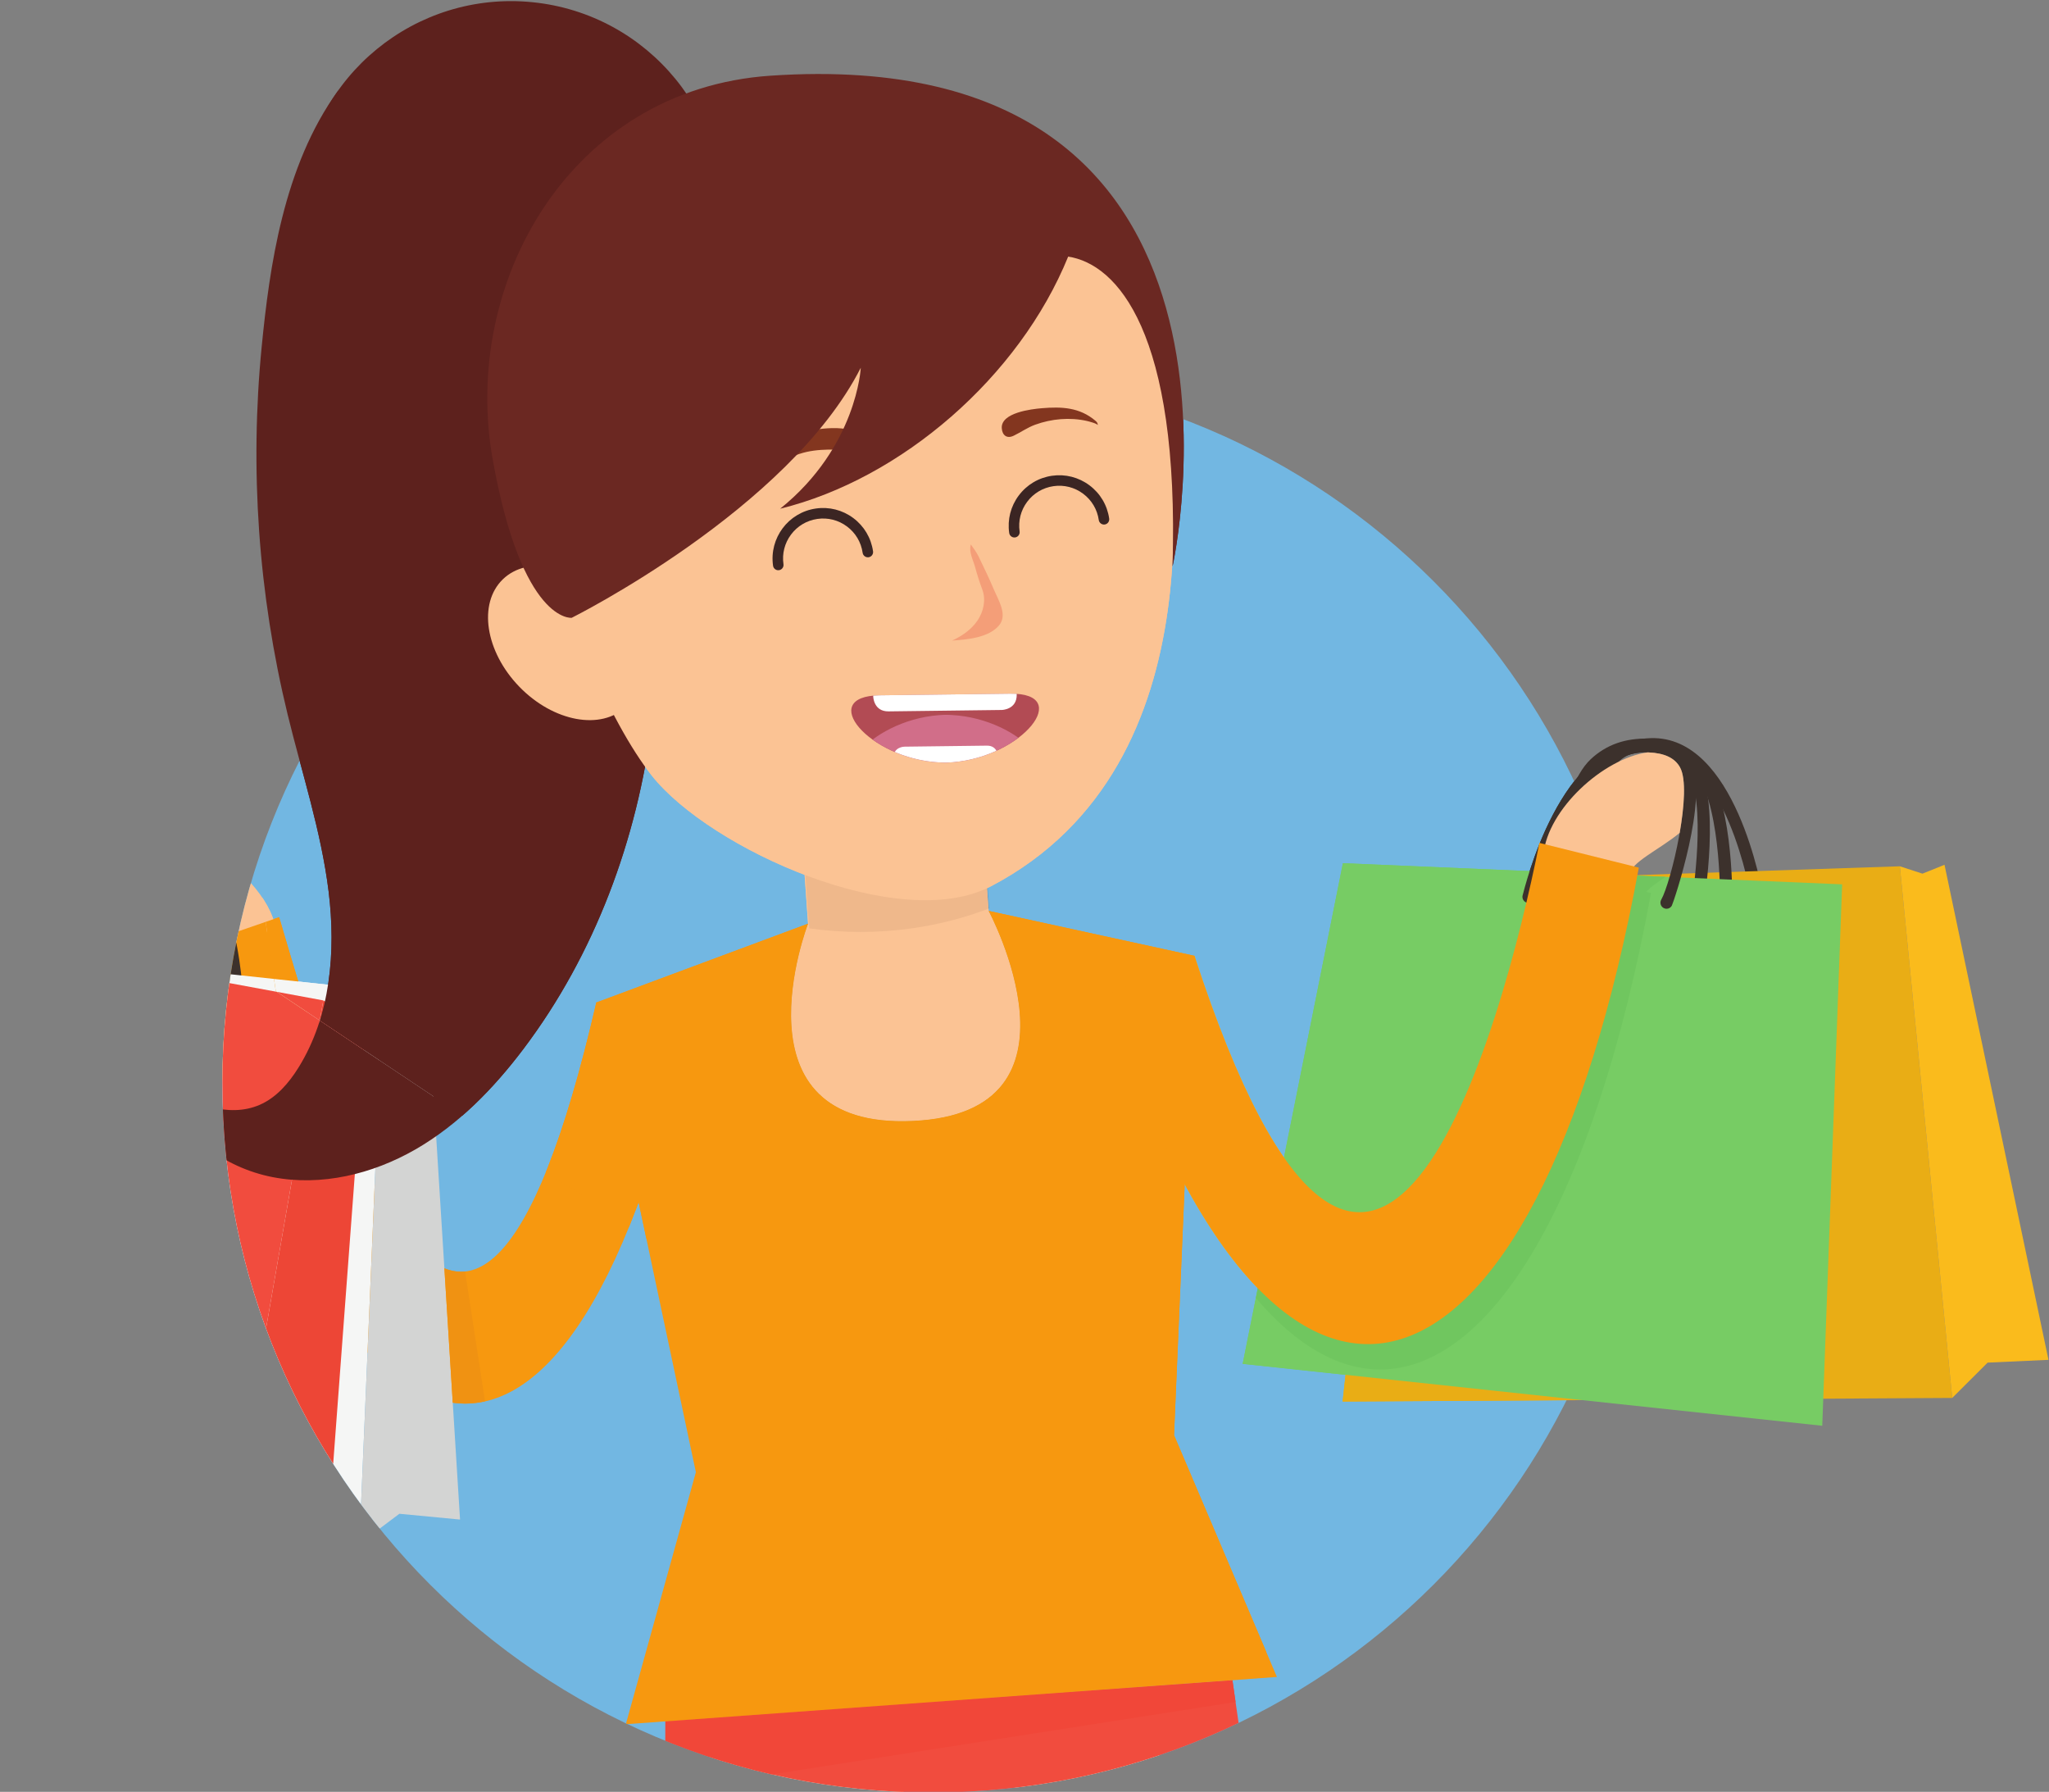 <?xml version="1.0" encoding="UTF-8" standalone="no"?>
<!-- Created with Inkscape (http://www.inkscape.org/) -->

<svg
   xmlns:dc="http://purl.org/dc/elements/1.1/"
   xmlns:cc="http://creativecommons.org/ns#"
   xmlns:rdf="http://www.w3.org/1999/02/22-rdf-syntax-ns#"
   xmlns:svg="http://www.w3.org/2000/svg"
   xmlns="http://www.w3.org/2000/svg"
   xmlns:sodipodi="http://sodipodi.sourceforge.net/DTD/sodipodi-0.dtd"
   xmlns:inkscape="http://www.inkscape.org/namespaces/inkscape"
   version="1.1"
   id="svg2"
   xml:space="preserve"
   width="263.536"
   height="230.417"
   viewBox="0 0 263.536 230.417"
   sodipodi:docname="explanation.svg"
   inkscape:version="0.92.1 r15371"><rect x="0" y="0" width="263.536" height="230.417" fill="#808080" stroke="none"/><defs
     id="defs6"><clipPath
       clipPathUnits="userSpaceOnUse"
       id="clipPath22"><path
         d="m 5918.37,3726.97 c 0,-378.06 -306.48,-684.54 -684.53,-684.54 -378.06,0 -684.54,306.48 -684.54,684.54 0,378.06 306.48,684.53 684.54,684.53 378.05,0 684.53,-306.47 684.53,-684.53"
         id="path20"
         inkscape:connector-curvature="0" /></clipPath><clipPath
       clipPathUnits="userSpaceOnUse"
       id="clipPath122"><path
         d="m 5918.37,3726.97 c 0,-378.06 -306.48,-684.54 -684.53,-684.54 -378.06,0 -684.54,306.48 -684.54,684.54 0,378.06 306.48,684.53 684.54,684.53 378.05,0 684.53,-306.47 684.53,-684.53"
         id="path120"
         inkscape:connector-curvature="0" /></clipPath><clipPath
       clipPathUnits="userSpaceOnUse"
       id="clipPath128"><path
         d="m 5361.91,3308.08 c -16.99,0.17 -30.69,3.09 -30.45,22.16 l 1.37,133.06 c 0.14,19.09 13.94,21.71 30.92,21.55 16.94,-0.21 30.59,-3.12 30.43,-22.18 l -1.4,-133.09 c -0.19,-19.07 -13.98,-21.66 -30.87,-21.5 z"
         id="path126"
         inkscape:connector-curvature="0" /></clipPath><linearGradient
       x1="0"
       y1="0"
       x2="1"
       y2="0"
       gradientUnits="userSpaceOnUse"
       gradientTransform="matrix(-1.838,-176.767,-176.767,1.838,5363.73,3484.85)"
       spreadMethod="pad"
       id="linearGradient134"><stop
         style="stop-opacity:1;stop-color:#f14e22"
         offset="0"
         id="stop130" /><stop
         style="stop-opacity:1;stop-color:#de3322"
         offset="1"
         id="stop132" /></linearGradient><clipPath
       clipPathUnits="userSpaceOnUse"
       id="clipPath144"><path
         d="m 5918.37,3726.97 c 0,-378.06 -306.48,-684.54 -684.53,-684.54 -378.06,0 -684.54,306.48 -684.54,684.54 0,378.06 306.48,684.53 684.54,684.53 378.05,0 684.53,-306.47 684.53,-684.53"
         id="path142"
         inkscape:connector-curvature="0" /></clipPath><clipPath
       clipPathUnits="userSpaceOnUse"
       id="clipPath156"><path
         d="m 4353.22,3979.64 281.44,-576.5 858.23,-249.3 580.33,534.28 568.01,814.05 -1418.01,915.04 -1228.66,-1071.7 358.66,-365.87"
         id="path154"
         inkscape:connector-curvature="0" /></clipPath><clipPath
       clipPathUnits="userSpaceOnUse"
       id="clipPath256"><path
         d="m 4353.22,3979.64 281.44,-576.5 858.23,-249.3 580.33,534.28 568.01,814.05 -1418.01,915.04 -1228.66,-1071.7 358.66,-365.87"
         id="path254"
         inkscape:connector-curvature="0" /></clipPath><clipPath
       clipPathUnits="userSpaceOnUse"
       id="clipPath262"><path
         d="m 5361.91,3308.08 c -16.99,0.17 -30.69,3.09 -30.45,22.16 l 1.37,133.06 c 0.14,19.09 13.94,21.71 30.92,21.55 16.94,-0.21 30.59,-3.12 30.43,-22.18 l -1.4,-133.09 c -0.19,-19.07 -13.98,-21.66 -30.87,-21.5 z"
         id="path260"
         inkscape:connector-curvature="0" /></clipPath><linearGradient
       x1="0"
       y1="0"
       x2="1"
       y2="0"
       gradientUnits="userSpaceOnUse"
       gradientTransform="matrix(-1.838,-176.767,-176.767,1.838,5363.73,3484.85)"
       spreadMethod="pad"
       id="linearGradient268"><stop
         style="stop-opacity:1;stop-color:#f14e22"
         offset="0"
         id="stop264" /><stop
         style="stop-opacity:1;stop-color:#de3322"
         offset="1"
         id="stop266" /></linearGradient><clipPath
       clipPathUnits="userSpaceOnUse"
       id="clipPath278"><path
         d="m 4353.22,3979.64 281.44,-576.5 858.23,-249.3 580.33,534.28 568.01,814.05 -1418.01,915.04 -1228.66,-1071.7 358.66,-365.87"
         id="path276"
         inkscape:connector-curvature="0" /></clipPath><clipPath
       clipPathUnits="userSpaceOnUse"
       id="clipPath292"><path
         d="m 14234.2,3782.67 c 0,-378.06 -306.5,-684.53 -684.5,-684.53 -378.1,0 -684.5,306.47 -684.5,684.53 0,378.06 306.4,684.53 684.5,684.53 378,0 684.5,-306.47 684.5,-684.53"
         id="path290"
         inkscape:connector-curvature="0" /></clipPath><clipPath
       clipPathUnits="userSpaceOnUse"
       id="clipPath340"><path
         d="M 0,0 H 14957 V 5473 H 0 Z"
         id="path338"
         inkscape:connector-curvature="0" /></clipPath><clipPath
       clipPathUnits="userSpaceOnUse"
       id="clipPath346"><path
         d="m 12276.2,3680.13 674.3,-221.29 858.2,-249.3 484.1,573.13 664.3,775.21 -1418,915.03 -1228.7,-1071.7 -34.2,-721.08"
         id="path344"
         inkscape:connector-curvature="0" /></clipPath><clipPath
       clipPathUnits="userSpaceOnUse"
       id="clipPath394"><path
         d="m 13797.8,967.379 c 0,-378.047 -306.5,-684.527 -684.6,-684.527 -378,0 -684.5,306.48 -684.5,684.527 0,378.071 306.5,684.531 684.5,684.531 378.1,0 684.6,-306.46 684.6,-684.531"
         id="path392"
         inkscape:connector-curvature="0" /></clipPath><clipPath
       clipPathUnits="userSpaceOnUse"
       id="clipPath432"><path
         d="m 12451.5,1143.01 62.6,-499.451 858.2,-249.297 484.1,573.117 -506.5,652.241 -247.3,1038 -1228.7,-1071.7 577.6,-442.91"
         id="path430"
         inkscape:connector-curvature="0" /></clipPath><clipPath
       clipPathUnits="userSpaceOnUse"
       id="clipPath472"><path
         d="m 11164.7,3654.93 c 0,-378.06 -306.5,-684.54 -684.5,-684.54 -378.1,0 -684.55,306.48 -684.55,684.54 0,378.06 306.45,684.52 684.55,684.52 378,0 684.5,-306.46 684.5,-684.52"
         id="path470"
         inkscape:connector-curvature="0" /></clipPath><clipPath
       clipPathUnits="userSpaceOnUse"
       id="clipPath498"><path
         d="m 9599.57,3907.6 281.44,-576.5 858.19,-249.3 580.4,534.28 568,814.05 -1418,915.04 -1228.69,-1071.71 358.66,-365.86"
         id="path496"
         inkscape:connector-curvature="0" /></clipPath><clipPath
       clipPathUnits="userSpaceOnUse"
       id="clipPath536"><path
         d="m 8530.16,3726.97 c 0,-378.06 -306.48,-684.54 -684.53,-684.54 -378.07,0 -684.54,306.48 -684.54,684.54 0,378.06 306.47,684.53 684.54,684.53 378.05,0 684.53,-306.47 684.53,-684.53"
         id="path534"
         inkscape:connector-curvature="0" /></clipPath><clipPath
       clipPathUnits="userSpaceOnUse"
       id="clipPath764"><path
         d="m 6965.01,3979.64 281.44,-576.5 858.23,-249.3 580.33,534.28 568,814.05 -1418,915.04 -1228.67,-1071.7 358.67,-365.87"
         id="path762"
         inkscape:connector-curvature="0" /></clipPath><clipPath
       clipPathUnits="userSpaceOnUse"
       id="clipPath968"><path
         d="m 6391.79,762.422 c 0,-378.051 -306.48,-684.531 -684.53,-684.531 -378.07,0 -684.54,306.48 -684.54,684.531 0,378.068 306.47,684.528 684.54,684.528 378.05,0 684.53,-306.46 684.53,-684.528"
         id="path966"
         inkscape:connector-curvature="0" /></clipPath><clipPath
       clipPathUnits="userSpaceOnUse"
       id="clipPath1068"><path
         d="m 4379.05,474.25 729.03,-35.648 858.23,-249.313 399.39,696.863 748.94,651.478 -1418,915.03 -1228.67,-1071.7 -88.92,-906.71"
         id="path1066"
         inkscape:connector-curvature="0" /></clipPath><clipPath
       clipPathUnits="userSpaceOnUse"
       id="clipPath1170"><path
         d="m 8853.74,723.039 c 0,-378.059 -306.47,-684.527 -684.53,-684.527 -378.07,0 -684.54,306.468 -684.54,684.527 0,378.071 306.47,684.531 684.54,684.531 378.06,0 684.53,-306.46 684.53,-684.531"
         id="path1168"
         inkscape:connector-curvature="0" /></clipPath><clipPath
       clipPathUnits="userSpaceOnUse"
       id="clipPath1270"><path
         d="m 6841,434.871 729.03,-35.652 858.23,-249.309 399.39,696.86 748.94,651.48 -1418,915.03 L 6929.93,1341.58 6841,434.871"
         id="path1268"
         inkscape:connector-curvature="0" /></clipPath><clipPath
       clipPathUnits="userSpaceOnUse"
       id="clipPath1554"><path
         d="m 1583.63,3296.31 c 0,-378.06 -306.47,-684.53 -684.525,-684.53 -378.062,0 -684.535,306.47 -684.535,684.53 0,378.07 306.473,684.53 684.535,684.53 378.055,0 684.525,-306.46 684.525,-684.53"
         id="path1552"
         inkscape:connector-curvature="0" /></clipPath><clipPath
       clipPathUnits="userSpaceOnUse"
       id="clipPath1634"><path
         d="m 1583.63,3296.31 c 0,-378.06 -306.47,-684.53 -684.525,-684.53 -378.062,0 -684.535,306.47 -684.535,684.53 0,378.07 306.473,684.53 684.535,684.53 378.055,0 684.525,-306.46 684.525,-684.53"
         id="path1632"
         inkscape:connector-curvature="0" /></clipPath><clipPath
       clipPathUnits="userSpaceOnUse"
       id="clipPath1640"><path
         d="m 974.73,3671.81 c -9.171,-0.11 -116.769,-1.46 -125.933,-1.57 -60.895,-0.76 -10.852,-60.89 57.223,-64.71 1.628,-0.16 6.003,-0.2 6.558,-0.19 0.559,0 4.926,0.15 6.555,0.35 67.957,5.52 116.477,66.88 55.597,66.12"
         id="path1638"
         inkscape:connector-curvature="0" /></clipPath><clipPath
       clipPathUnits="userSpaceOnUse"
       id="clipPath1654"><path
         d="m 1583.63,3296.31 c 0,-378.06 -306.47,-684.53 -684.525,-684.53 -378.062,0 -684.535,306.47 -684.535,684.53 0,378.07 306.473,684.53 684.535,684.53 378.055,0 684.525,-306.46 684.525,-684.53"
         id="path1652"
         inkscape:connector-curvature="0" /></clipPath><clipPath
       clipPathUnits="userSpaceOnUse"
       id="clipPath1664"><path
         d="m 266.102,3384.86 999.278,-666.91 157.39,123.58 875.93,-146.36 46.08,269.92 L 1962.77,3548.2 1583.63,5021.17 0,5198.12 266.102,3384.86"
         id="path1662"
         inkscape:connector-curvature="0" /></clipPath><clipPath
       clipPathUnits="userSpaceOnUse"
       id="clipPath1754"><path
         d="m 266.102,3384.86 999.278,-666.91 157.39,123.58 875.93,-146.36 46.08,269.92 L 1962.77,3548.2 1583.63,5021.17 0,5198.12 266.102,3384.86"
         id="path1752"
         inkscape:connector-curvature="0" /></clipPath><clipPath
       clipPathUnits="userSpaceOnUse"
       id="clipPath1760"><path
         d="m 974.73,3671.81 c -9.171,-0.11 -116.769,-1.46 -125.933,-1.57 -60.895,-0.76 -10.852,-60.89 57.223,-64.71 1.628,-0.16 6.003,-0.2 6.558,-0.19 0.559,0 4.926,0.15 6.555,0.35 67.957,5.52 116.477,66.88 55.597,66.12"
         id="path1758"
         inkscape:connector-curvature="0" /></clipPath><clipPath
       clipPathUnits="userSpaceOnUse"
       id="clipPath1774"><path
         d="m 266.102,3384.86 999.278,-666.91 157.39,123.58 875.93,-146.36 46.08,269.92 L 1962.77,3548.2 1583.63,5021.17 0,5198.12 266.102,3384.86"
         id="path1772"
         inkscape:connector-curvature="0" /></clipPath></defs><sodipodi:namedview
     pagecolor="#ffffff"
     bordercolor="#666666"
     borderopacity="1"
     objecttolerance="10"
     gridtolerance="10"
     guidetolerance="10"
     inkscape:pageopacity="0"
     inkscape:pageshadow="2"
     inkscape:window-width="1668"
     inkscape:window-height="898"
     id="namedview4"
     showgrid="false"
     fit-margin-top="0"
     fit-margin-left="0"
     fit-margin-right="0"
     fit-margin-bottom="0"
     inkscape:zoom="0.48221173"
     inkscape:cx="911.53474"
     inkscape:cy="-288.61673"
     inkscape:window-x="0"
     inkscape:window-y="0"
     inkscape:window-maximized="0"
     inkscape:current-layer="g12" /><g
     id="g10"
     inkscape:groupmode="layer"
     inkscape:label="ink_ext_XXXXXX"
     transform="matrix(1.333,0,0,-1.333,0,578.654)"><g
       id="g12"
       transform="scale(0.1)"><path
         d="m 1583.63,3296.31 c 0,-378.06 -306.47,-684.53 -684.525,-684.53 -378.062,0 -684.535,306.47 -684.535,684.53 0,378.07 306.473,684.53 684.535,684.53 378.055,0 684.525,-306.46 684.525,-684.53"
         style="fill:#72b7e2;fill-opacity:1;fill-rule:nonzero;stroke:none"
         id="path1546"
         inkscape:connector-curvature="0" /><g
         id="g1548"><g
           id="g1550"
           clip-path="url(#clipPath1554)"><path
             d="m 1559.44,3466.18 c -1.08,0.56 -1.99,1.46 -2.56,2.63 -1.23,2.52 -29.65,104.08 -9.36,137.9 8.38,13.97 23.51,21.44 44.97,22.21 82.26,2.95 107.55,-147.17 108.6,-151.77 0.72,-3.16 -1.26,-6.31 -4.43,-7.03 -3.17,-0.72 -6.32,1.26 -7.04,4.42 -0.23,1.04 -24.18,145.22 -96.71,142.63 -17.23,-0.61 -29.11,-6.17 -35.31,-16.51 -17.03,-28.41 9.57,-126.13 9.84,-126.69 1.43,-2.91 0.22,-6.43 -2.7,-7.86 -1.74,-0.85 -3.7,-0.76 -5.3,0.07"
             style="fill:#3c312c;fill-opacity:1;fill-rule:nonzero;stroke:none"
             id="path1556"
             inkscape:connector-curvature="0" /><path
             d="m 1351.25,3489.17 -55.8,-500.2 588.18,3.46 -50.53,512.87 -481.85,-16.13"
             style="fill:#e9ad15;fill-opacity:1;fill-rule:nonzero;stroke:none"
             id="path1558"
             inkscape:connector-curvature="0" /><path
             d="m 1529.57,3465.18 c -1.46,0.76 -2.59,2.11 -3,3.83 -0.58,2.39 -13.66,101.08 11.82,134.68 11.32,14.93 28.37,22.9 50.67,23.7 20.68,0.74 38.01,-5.63 51.54,-18.91 31.69,-31.13 30.8,-131.28 30.76,-133.74 -0.06,-3.24 -2.74,-5.82 -5.98,-5.77 -3.24,0.05 -5.84,2.73 -5.78,5.99 0.01,0.55 0.81,97.61 -27.27,125.15 -11.12,10.93 -25.54,16.15 -42.85,15.53 -18.59,-0.67 -32.61,-7.07 -41.7,-19.03 -22.12,-29.13 -9.91,-124.3 -9.78,-124.84 0.76,-3.15 -1.18,-6.33 -4.34,-7.09 -1.44,-0.35 -2.88,-0.13 -4.09,0.5"
             style="fill:#3c312c;fill-opacity:1;fill-rule:nonzero;stroke:none"
             id="path1560"
             inkscape:connector-curvature="0" /><path
             d="m 1501.98,3469.37 c -1.93,1 -3.23,3.05 -3.16,5.38 0.07,2.44 2.32,102.38 36.12,133.94 14.92,13.92 33.68,20.54 55.75,19.65 20.3,-0.81 35.71,-8.29 45.81,-22.22 24.61,-33.97 7.72,-136.24 7,-138.78 -0.89,-3.12 -4.13,-4.93 -7.26,-4.05 -3.12,0.92 -4.93,4.14 -4.06,7.26 0.17,0.56 16.06,99.35 -5.22,128.68 -7.98,11.01 -20.01,16.69 -36.74,17.36 -18.82,0.76 -34.72,-4.79 -47.25,-16.5 -30.26,-28.25 -32.38,-125.13 -32.4,-125.68 -0.09,-3.25 -2.8,-5.8 -6.05,-5.71 -0.91,0.03 -1.78,0.26 -2.54,0.67"
             style="fill:#3c312c;fill-opacity:1;fill-rule:nonzero;stroke:none"
             id="path1562"
             inkscape:connector-curvature="0" /><path
             d="m 1295.73,3508.27 -96.71,-482.96 559.22,-59.73 19.19,522.31 -481.7,20.38"
             style="fill:#77cc64;fill-opacity:1;fill-rule:nonzero;stroke:none"
             id="path1564"
             inkscape:connector-curvature="0" /><path
             d="m 1472.1,3470.63 c -2.48,1.29 -3.75,4.21 -2.88,6.97 1.41,4.52 35.92,152.75 121.84,149.31 19.64,-0.79 33.17,-7.69 40.24,-20.53 18.34,-33.29 -16.73,-136.52 -18.23,-139.11 -1.62,-2.81 -5.2,-3.77 -8.03,-2.15 -2.81,1.62 -3.77,5.22 -2.15,8.03 9.24,16.03 30.69,104.75 18.11,127.57 -5.02,9.09 -14.97,13.81 -30.4,14.44 -76.91,3.08 -109.84,-140.06 -110.16,-141.08 -0.98,-3.1 -4.28,-4.82 -7.38,-3.85 l -0.96,0.4"
             style="fill:#3c312c;fill-opacity:1;fill-rule:nonzero;stroke:none"
             id="path1566"
             inkscape:connector-curvature="0" /><path
             d="m 974.488,2672.49 42.762,-486.2 -37.148,-396.88 c 0,0 67.638,-164.68 131.398,-131.2 73.23,38.45 -67.43,145.62 -67.43,145.62 l 87.03,358.05 38.42,477.2 -195.032,33.41"
             style="fill:#fbd6b1;fill-opacity:1;fill-rule:nonzero;stroke:none"
             id="path1568"
             inkscape:connector-curvature="0" /><path
             d="m 681.031,2698.18 35.328,-451.85 -252.773,-160.3 c 0,0 -74.441,-161.73 -6.492,-185.58 78.047,-27.4 60.629,148.58 60.629,148.58 l 319.925,138.54 38.422,477.2 -195.039,33.41"
             style="fill:#fbd6b1;fill-opacity:1;fill-rule:nonzero;stroke:none"
             id="path1570"
             inkscape:connector-curvature="0" /><path
             d="m 1222.69,2486.92 -580.905,-55.05 0.238,249.64 547.097,38.72 33.57,-233.31"
             style="fill:#f14c3e;fill-opacity:1;fill-rule:nonzero;stroke:none"
             id="path1572"
             inkscape:connector-curvature="0" /><path
             d="m 642.008,2661.7 h -0.004 l 0.019,18.74 -0.015,-18.74"
             style="fill:#6aacd7;fill-opacity:1;fill-rule:nonzero;stroke:none"
             id="path1574"
             inkscape:connector-curvature="0" /><path
             d="m 744.652,2629.27 c -35.343,8.16 -69.632,19.04 -102.644,32.43 v 0 l 0.015,18.74 547.107,39.71 3.02,-21.05 -447.498,-69.83"
             style="fill:#f14739;fill-opacity:1;fill-rule:nonzero;stroke:none"
             id="path1576"
             inkscape:connector-curvature="0" /><path
             d="m 768.203,3612.19 11.485,-162.25 c 0,0 -76.512,-198.44 101.011,-190.31 177.531,8.13 73.199,202.64 73.199,202.64 l -11.484,162.25 -174.211,-12.33"
             style="fill:#fbc394;fill-opacity:1;fill-rule:nonzero;stroke:none"
             id="path1578"
             inkscape:connector-curvature="0" /><path
             d="m 575.363,3373.88 204.325,76.06 c 0,0 -76.512,-198.44 101.011,-190.31 177.531,8.13 73.199,202.64 73.199,202.64 l 198.572,-43.33 -19.68,-462.41 99.25,-233.26 -628.212,-45.61 67.602,243.13 -96.067,453.09"
             style="fill:#f7980f;fill-opacity:1;fill-rule:nonzero;stroke:none"
             id="path1580"
             inkscape:connector-curvature="0" /><path
             d="m 1589.75,3615.19 0.85,-0.03 c 15.43,-0.63 25.38,-5.35 30.4,-14.44 6.05,-10.97 4.2,-37.16 -0.34,-63.18 -20.4,-16.81 -47.82,-28.66 -47.97,-40.43 l -83.5,19.63 c 4.21,43.32 57.2,92.41 100.56,98.45"
             style="fill:#fbc394;fill-opacity:1;fill-rule:nonzero;stroke:none"
             id="path1582"
             inkscape:connector-curvature="0" /><path
             d="m 1067.58,3381.45 c 164.46,-509.16 414.07,-420.08 513.67,122.54 l -95.9,23.87 c -36.67,-182.77 -160.6,-637.12 -332.88,-108.92 l -84.89,-37.49"
             style="fill:#fabb17;fill-opacity:1;fill-rule:nonzero;stroke:none"
             id="path1584"
             inkscape:connector-curvature="0" /><path
             d="m 266.406,3443.99 c -10.824,62.09 -124.644,128.75 -153.148,64.87 -24.305,-54.49 69.469,-69.23 71.375,-90.75 l 81.773,25.88"
             style="fill:#fbc394;fill-opacity:1;fill-rule:nonzero;stroke:none"
             id="path1586"
             inkscape:connector-curvature="0" /><path
             d="m 663.234,3344.02 c -118.98,-521.67 -340.32,-451.82 -487.332,79.92 l 93.43,32.23 c 52.625,-178.84 180.953,-623.61 306.031,-82.29 l 87.871,-29.86"
             style="fill:#f7980f;fill-opacity:1;fill-rule:nonzero;stroke:none"
             id="path1588"
             inkscape:connector-curvature="0" /><path
             d="m 93.035,3384.9 c -0.984,0.7 -1.762,1.72 -2.168,2.96 -0.863,2.66 -15.922,108.87 8.895,139.53 10.25,12.66 26.277,17.95 47.633,15.7 81.863,-8.58 87.039,-162.44 87.433,-167.14 0.27,-3.23 -2.133,-6.07 -5.367,-6.34 -3.238,-0.28 -6.074,2.13 -6.352,5.36 -0.089,1.06 -4.765,148.86 -76.941,156.43 -17.145,1.8 -29.684,-2.04 -37.266,-11.4 -20.843,-25.76 -7.047,-127.91 -6.851,-128.51 1.004,-3.08 -0.684,-6.4 -3.774,-7.41 -1.848,-0.6 -3.773,-0.23 -5.242,0.82"
             style="fill:#3c312c;fill-opacity:1;fill-rule:nonzero;stroke:none"
             id="path1590"
             inkscape:connector-curvature="0" /><path
             d="m -109.895,3436.77 -126.23,-506.24 582.883,-78.82 22.726,533.66 -479.379,51.4"
             style="fill:#f5f6f5;fill-opacity:1;fill-rule:nonzero;stroke:none"
             id="path1592"
             inkscape:connector-curvature="0" /><path
             d="m 443.879,2875.11 -31.524,505.66 -22.273,-5.5 -20.598,10.09 -22.726,-533.65 38.586,28.97 58.535,-5.57"
             style="fill:#d3d4d3;fill-opacity:1;fill-rule:nonzero;stroke:none"
             id="path1594"
             inkscape:connector-curvature="0" /><path
             d="m 63.32,3388.08 c -1.336,0.95 -2.262,2.46 -2.434,4.22 -0.238,2.44 -0.516,103.67 29.414,133.37 13.297,13.2 31.293,18.72 53.484,16.39 20.578,-2.16 36.852,-10.89 48.391,-25.93 27.019,-35.26 13.262,-135.98 12.879,-138.41 -0.512,-3.2 -3.524,-5.38 -6.731,-4.87 -3.195,0.5 -5.39,3.51 -4.883,6.73 0.086,0.54 13.329,98.22 -10.621,129.42 -9.488,12.37 -23.039,19.56 -40.265,21.36 -18.496,1.94 -33.282,-2.43 -43.95,-13.01 -25.973,-25.75 -26.066,-123.37 -26.016,-123.92 0.309,-3.23 -2.055,-6.1 -5.285,-6.42 -1.473,-0.14 -2.871,0.27 -3.984,1.07"
             style="fill:#3c312c;fill-opacity:1;fill-rule:nonzero;stroke:none"
             id="path1596"
             inkscape:connector-curvature="0" /><path
             d="M -162.195,3463.44 -326.527,2980 218.84,2842.66 l 93.078,533.25 -474.113,87.53"
             style="fill:#f14c3e;fill-opacity:1;fill-rule:nonzero;stroke:none"
             id="path1598"
             inkscape:connector-curvature="0" /><path
             d="m 354.32,3368.08 -22.625,-3.79 -19.777,11.62 -93.078,-533.25 50.906,15.98 45.555,-12.39 39.019,521.83"
             style="fill:#ed4636;fill-opacity:1;fill-rule:nonzero;stroke:none"
             id="path1600"
             inkscape:connector-curvature="0" /><path
             d="m 444.789,3114.18 c -5.391,0 -10.742,1.14 -16.023,3.31 l -0.004,0.09 c 5.324,-2.19 10.703,-3.38 16.136,-3.38 1.282,0 2.563,0.07 3.852,0.2 l 0.004,-0.02 c -1.328,-0.14 -2.645,-0.2 -3.965,-0.2"
             style="fill:#6aacd7;fill-opacity:1;fill-rule:nonzero;stroke:none"
             id="path1602"
             inkscape:connector-curvature="0" /><path
             d="m 448.68,2987.03 c -3.934,0 -7.875,0.27 -11.828,0.8 l -8.067,129.39 -0.019,0.27 c 5.281,-2.17 10.632,-3.31 16.023,-3.31 1.32,0 2.637,0.06 3.965,0.2 l 19.23,-125.2 c -6.402,-1.43 -12.839,-2.15 -19.304,-2.15"
             style="fill:#f09212;fill-opacity:1;fill-rule:nonzero;stroke:none"
             id="path1604"
             inkscape:connector-curvature="0" /><path
             d="m 428.785,3117.22 -0.023,0.36 v 0 l 0.004,-0.09 0.019,-0.27"
             style="fill:#c6c7c7;fill-opacity:1;fill-rule:nonzero;stroke:none"
             id="path1606"
             inkscape:connector-curvature="0" /><path
             d="m 289.566,4155.59 c -11.285,-112.51 70.774,-212.86 183.282,-224.14 112.504,-11.28 212.855,70.78 224.136,183.28 11.286,112.51 -70.773,212.86 -183.281,224.14 -112.504,11.28 -212.855,-70.77 -224.137,-183.28"
             style="fill:#5d211d;fill-opacity:1;fill-rule:nonzero;stroke:none"
             id="path1608"
             inkscape:connector-curvature="0" /><path
             d="m 326.152,4253.45 c -52.929,-72.84 -66.179,-171.27 -73.605,-246.39 -11.727,-118.61 -3.266,-239.2 24.906,-355.01 13.844,-56.91 32.445,-112.91 39.617,-171.04 7.172,-58.12 1.871,-120.1 -29.043,-169.84 -9.324,-15 -21.445,-29.11 -37.675,-36.08 -30.25,-13 -64.59,1.81 -94.11,16.39 16.539,-44.84 59.906,-76.94 106.824,-86.04 46.918,-9.1 96.356,2.89 137.778,26.73 41.418,23.84 75.465,58.86 104.258,97 68.863,91.24 109.816,202.11 124.066,315.52 14.254,113.42 2.426,229.3 -27.328,339.67 -16.121,59.79 -38.098,119.33 -76.68,167.76"
             style="fill:#5d211d;fill-opacity:1;fill-rule:nonzero;stroke:none"
             id="path1610"
             inkscape:connector-curvature="0" /><path
             d="m 793.969,4251.75 c 199.492,25.73 298.921,-82.63 326.101,-269.64 10.3,-70.85 61.9,-377.63 -163.785,-496.03 -88.512,-46.43 -271.347,36.05 -327.34,106.64 -40.968,51.66 -88.168,162.23 -107.175,257.79 -40.086,201.58 50.878,372.7 272.195,401.24 h 0.004"
             style="fill:#fbc394;fill-opacity:1;fill-rule:nonzero;stroke:none"
             id="path1612"
             inkscape:connector-curvature="0" /><path
             d="m 978.258,3822.53 1.238,0.02 c 2.77,0.4 4.695,2.98 4.293,5.75 -1.469,10.2 1.117,20.36 7.293,28.62 6.172,8.25 15.188,13.6 25.398,15.08 10.2,1.48 20.36,-1.12 28.61,-7.29 8.26,-6.18 13.61,-15.19 15.08,-25.4 0.41,-2.77 2.99,-4.66 5.75,-4.29 2.77,0.4 4.69,2.97 4.29,5.75 -1.85,12.88 -8.62,24.27 -19.04,32.06 -10.43,7.79 -23.27,11.06 -36.15,9.21 -12.88,-1.86 -24.27,-8.63 -32.067,-19.05 -7.793,-10.42 -11.062,-23.26 -9.203,-36.14 0.34,-2.36 2.246,-4.1 4.508,-4.32"
             style="fill:#3b2523;fill-opacity:1;fill-rule:nonzero;stroke:none"
             id="path1614"
             inkscape:connector-curvature="0" /><path
             d="m 750.414,3790.92 1.238,0.03 c 2.77,0.4 4.696,2.97 4.297,5.74 -1.472,10.2 1.114,20.36 7.289,28.62 6.176,8.25 15.192,13.61 25.395,15.08 10.207,1.48 20.371,-1.12 28.617,-7.29 8.254,-6.17 13.613,-15.19 15.082,-25.39 0.406,-2.78 2.988,-4.67 5.75,-4.3 2.773,0.4 4.691,2.98 4.293,5.75 -1.859,12.88 -8.625,24.27 -19.047,32.07 -10.433,7.79 -23.265,11.06 -36.148,9.2 -26.59,-3.83 -45.11,-28.59 -41.278,-55.19 0.344,-2.35 2.25,-4.09 4.512,-4.32"
             style="fill:#3b2523;fill-opacity:1;fill-rule:nonzero;stroke:none"
             id="path1616"
             inkscape:connector-curvature="0" /><path
             d="m 501.078,3678.52 c 32.863,-33.88 79.008,-42.42 103.067,-19.08 24.058,23.34 16.921,69.72 -15.942,103.6 -32.859,33.88 -79.004,42.42 -103.062,19.08 -24.063,-23.34 -16.926,-69.72 15.937,-103.6"
             style="fill:#fbc394;fill-opacity:1;fill-rule:nonzero;stroke:none"
             id="path1618"
             inkscape:connector-curvature="0" /><path
             d="m 748.223,3914.45 c -9.235,-6.21 -20.535,-21.93 -20.352,-33.36 11.047,12.1 28.738,17.2 43.895,22.15 17.687,5.79 36.808,3.78 55.41,3.53 1.09,-0.02 2.312,0.02 3.078,0.79 l 0.891,2.25 c 4.32,24.44 -38.422,18.02 -51.079,15.65 -13.046,-2.44 -23.828,-5.62 -31.843,-11.01"
             style="fill:#83361f;fill-opacity:1;fill-rule:nonzero;stroke:none"
             id="path1620"
             inkscape:connector-curvature="0" /><path
             d="m 1005.14,3947.19 c 19.26,1.61 36.46,0.88 51.77,-12.06 1.33,-1.13 2.58,-2.53 2.17,-4.38 0.32,1.5 -9.05,3.85 -10.33,4.14 -16.44,3.73 -34.06,2.13 -49.867,-3.58 -7.543,-2.73 -13.735,-7.24 -20.828,-10.65 -6.528,-3.15 -11.063,0.4 -11.477,7.31 -0.894,14.95 28.66,18.39 38.562,19.22"
             style="fill:#83361f;fill-opacity:1;fill-rule:nonzero;stroke:none"
             id="path1622"
             inkscape:connector-curvature="0" /><path
             d="m 966.133,3741.14 c -0.492,-1.09 -1.141,-2.15 -1.961,-3.17 -9.867,-12.21 -31.223,-13.99 -45.535,-14.94 9.551,4.39 18.558,10.58 24.476,19.27 5.918,8.68 8.379,20.13 4.684,29.97 -2.684,7.15 -4.981,14.44 -6.996,21.8 -1.828,6.69 -6.258,14.65 -4.067,21.67 2.481,-3.4 5.563,-7.6 7.461,-11.54 5.18,-10.72 10.371,-21.44 14.985,-32.41 3.64,-8.66 11.351,-20.95 6.953,-30.65"
             style="fill:#f49e78;fill-opacity:1;fill-rule:nonzero;stroke:none"
             id="path1624"
             inkscape:connector-curvature="0" /><path
             d="m 974.727,3671.81 c -9.168,-0.11 -116.766,-1.45 -125.93,-1.57 -60.899,-0.76 -10.852,-60.89 57.223,-64.71 1.628,-0.16 6.003,-0.2 6.558,-0.19 0.559,0 4.93,0.15 6.555,0.35 67.957,5.52 116.477,66.88 55.594,66.12"
             style="fill:#b24b54;fill-opacity:1;fill-rule:nonzero;stroke:none"
             id="path1626"
             inkscape:connector-curvature="0" /></g></g><g
         id="g1628"><g
           id="g1630"
           clip-path="url(#clipPath1634)"><g
             id="g1636"
             clip-path="url(#clipPath1640)"><path
               d="m 856.902,3691.32 c 0,0 -14.632,-0.18 -14.449,-14.81 l 0.09,-7.32 c 0,0 0.184,-14.63 14.816,-14.45 l 109.184,1.36 c 0,0 14.645,0.18 14.461,14.82 l -0.09,7.31 c 0,0 -0.184,14.63 -14.828,14.45 l -109.184,-1.36"
               style="fill:#ffffff;fill-opacity:1;fill-rule:nonzero;stroke:none"
               id="path1642"
               inkscape:connector-curvature="0" /><path
               d="m 975.789,3586.51 c -9.168,-0.12 -116.766,-1.46 -125.934,-1.57 -60.894,-0.76 -12.363,60.61 55.598,66.12 1.625,0.2 5.996,0.35 6.551,0.35 0.559,0.02 4.93,-0.03 6.562,-0.19 68.075,-3.82 118.104,-63.96 57.223,-64.71"
               style="fill:#d16e89;fill-opacity:1;fill-rule:nonzero;stroke:none"
               id="path1644"
               inkscape:connector-curvature="0" /><path
               d="m 872.586,3620.69 c 0,0 -10.668,-0.13 -10.535,-10.8 l 0.066,-5.33 c 0,0 0.133,-10.67 10.801,-10.54 l 79.594,0.99 c 0,0 10.664,0.13 10.531,10.8 l -0.066,5.34 c 0,0 -0.133,10.67 -10.797,10.53 l -79.594,-0.99"
               style="fill:#ffffff;fill-opacity:1;fill-rule:nonzero;stroke:none"
               id="path1646"
               inkscape:connector-curvature="0" /></g></g></g><g
         id="g1648"><g
           id="g1650"
           clip-path="url(#clipPath1654)"><path
             d="m 475.375,3897.87 c -30.52,170.54 74.855,356.97 267.957,370.09 500.498,34.01 388.038,-473.42 388.038,-473.42 6.67,226.47 -53.68,291.73 -100.72,298.91 -47.259,-116.12 -160.986,-214.51 -277.896,-243.21 74.125,59.67 77.785,136 77.785,136 -69.512,-136.83 -278.918,-241.23 -278.918,-241.23 0,0 -47.879,-5.66 -76.246,152.86"
             style="fill:#6b2822;fill-opacity:1;fill-rule:nonzero;stroke:none"
             id="path1656"
             inkscape:connector-curvature="0" /></g></g><g
         id="g1658"><g
           id="g1660"
           clip-path="url(#clipPath1664)"><path
             d="m 1559.44,3466.18 c -1.08,0.56 -1.99,1.46 -2.56,2.63 -1.23,2.52 -29.65,104.08 -9.36,137.9 8.38,13.97 23.51,21.44 44.97,22.21 82.26,2.95 107.55,-147.17 108.6,-151.77 0.72,-3.16 -1.26,-6.31 -4.43,-7.03 -3.17,-0.72 -6.32,1.26 -7.04,4.42 -0.23,1.04 -24.18,145.22 -96.71,142.63 -17.23,-0.61 -29.11,-6.17 -35.31,-16.51 -17.03,-28.41 9.57,-126.13 9.84,-126.69 1.43,-2.91 0.22,-6.43 -2.7,-7.86 -1.74,-0.85 -3.7,-0.76 -5.3,0.07"
             style="fill:#3c312c;fill-opacity:1;fill-rule:nonzero;stroke:none"
             id="path1666"
             inkscape:connector-curvature="0" /><path
             d="m 1351.25,3489.17 -55.8,-500.2 588.18,3.46 -50.53,512.87 -481.85,-16.13"
             style="fill:#e9ad15;fill-opacity:1;fill-rule:nonzero;stroke:none"
             id="path1668"
             inkscape:connector-curvature="0" /><path
             d="m 1854.91,3498.19 -21.81,7.11 50.53,-512.87 34.16,34.07 58.73,2.68 -100.32,477.57 -21.29,-8.56"
             style="fill:#fabb1c;fill-opacity:1;fill-rule:nonzero;stroke:none"
             id="path1670"
             inkscape:connector-curvature="0" /><path
             d="m 1529.57,3465.18 c -1.46,0.76 -2.59,2.11 -3,3.83 -0.58,2.39 -13.66,101.08 11.82,134.68 11.32,14.93 28.37,22.9 50.67,23.7 20.68,0.74 38.01,-5.63 51.54,-18.91 31.69,-31.13 30.8,-131.28 30.76,-133.74 -0.06,-3.24 -2.74,-5.82 -5.98,-5.77 -3.24,0.05 -5.84,2.73 -5.78,5.99 0.01,0.55 0.81,97.61 -27.27,125.15 -11.12,10.93 -25.54,16.15 -42.85,15.53 -18.59,-0.67 -32.61,-7.07 -41.7,-19.03 -22.12,-29.13 -9.91,-124.3 -9.78,-124.84 0.76,-3.15 -1.18,-6.33 -4.34,-7.09 -1.44,-0.35 -2.88,-0.13 -4.09,0.5"
             style="fill:#3c312c;fill-opacity:1;fill-rule:nonzero;stroke:none"
             id="path1672"
             inkscape:connector-curvature="0" /><path
             d="m 1501.98,3469.37 c -1.93,1 -3.23,3.05 -3.16,5.38 0.07,2.44 2.32,102.38 36.12,133.94 14.92,13.92 33.68,20.54 55.75,19.65 20.3,-0.81 35.71,-8.29 45.81,-22.22 24.61,-33.97 7.72,-136.24 7,-138.78 -0.89,-3.12 -4.13,-4.93 -7.26,-4.05 -3.12,0.92 -4.93,4.14 -4.06,7.26 0.17,0.56 16.06,99.35 -5.22,128.68 -7.98,11.01 -20.01,16.69 -36.74,17.36 -18.82,0.76 -34.72,-4.79 -47.25,-16.5 -30.26,-28.25 -32.38,-125.13 -32.4,-125.68 -0.09,-3.25 -2.8,-5.8 -6.05,-5.71 -0.91,0.03 -1.78,0.26 -2.54,0.67"
             style="fill:#3c312c;fill-opacity:1;fill-rule:nonzero;stroke:none"
             id="path1674"
             inkscape:connector-curvature="0" /><path
             d="m 1295.73,3508.27 -96.71,-482.96 559.22,-59.73 19.19,522.31 -481.7,20.38"
             style="fill:#77cc64;fill-opacity:1;fill-rule:nonzero;stroke:none"
             id="path1676"
             inkscape:connector-curvature="0" /><path
             d="m 1472.1,3470.63 c -2.48,1.29 -3.75,4.21 -2.88,6.97 1.41,4.52 35.92,152.75 121.84,149.31 19.64,-0.79 33.17,-7.69 40.24,-20.53 18.34,-33.29 -16.73,-136.52 -18.23,-139.11 -1.62,-2.81 -5.2,-3.77 -8.03,-2.15 -2.81,1.62 -3.77,5.22 -2.15,8.03 9.24,16.03 30.69,104.75 18.11,127.57 -5.02,9.09 -14.97,13.81 -30.4,14.44 -76.91,3.08 -109.84,-140.06 -110.16,-141.08 -0.98,-3.1 -4.28,-4.82 -7.38,-3.85 l -0.96,0.4"
             style="fill:#3c312c;fill-opacity:1;fill-rule:nonzero;stroke:none"
             id="path1678"
             inkscape:connector-curvature="0" /><path
             d="m 681.035,2698.18 35.324,-451.85 -252.777,-160.3 c 0,0 -74.437,-161.73 -6.484,-185.58 78.043,-27.4 60.625,148.58 60.625,148.58 l 319.925,138.54 38.422,477.2 -195.035,33.41"
             style="fill:#fbd6b1;fill-opacity:1;fill-rule:nonzero;stroke:none"
             id="path1680"
             inkscape:connector-curvature="0" /><path
             d="m 1222.69,2486.91 -580.905,-55.04 0.238,249.63 547.087,38.73 33.58,-233.32"
             style="fill:#f14c3e;fill-opacity:1;fill-rule:nonzero;stroke:none"
             id="path1682"
             inkscape:connector-curvature="0" /><path
             d="m 768.203,3612.19 11.485,-162.25 c 0,0 -76.512,-198.44 101.011,-190.31 177.531,8.13 73.199,202.64 73.199,202.64 l -11.484,162.25 -174.211,-12.33"
             style="fill:#fbc394;fill-opacity:1;fill-rule:nonzero;stroke:none"
             id="path1684"
             inkscape:connector-curvature="0" /><path
             d="m 575.363,3373.88 204.325,76.06 c 0,0 -76.512,-198.44 101.011,-190.31 177.531,8.13 73.199,202.64 73.199,202.64 l 198.572,-43.33 -19.68,-462.41 99.25,-233.26 -628.212,-45.61 67.602,243.13 -96.067,453.09"
             style="fill:#f7980f;fill-opacity:1;fill-rule:nonzero;stroke:none"
             id="path1686"
             inkscape:connector-curvature="0" /><path
             d="m 953.75,3464.38 -1.398,19.75 c 0.238,0.12 0.484,0.23 0.718,0.35 l 1.407,-19.83 c -0.243,-0.09 -0.485,-0.18 -0.727,-0.27"
             style="fill:#63a1cb;fill-opacity:1;fill-rule:nonzero;stroke:none"
             id="path1688"
             inkscape:connector-curvature="0" /><path
             d="m 952.352,3484.13 -6.625,93.58 0.738,0.05 6.605,-93.28 c -0.234,-0.12 -0.48,-0.23 -0.718,-0.35 v 0"
             style="fill:#efb88b;fill-opacity:1;fill-rule:nonzero;stroke:none"
             id="path1690"
             inkscape:connector-curvature="0" /><path
             d="m 830.363,3441.96 c -16.672,0 -33.242,1.17 -49.609,3.45 l -8.496,120.02 173.469,12.28 6.625,-93.58 1.398,-19.75 c -23.266,-8.81 -47.82,-15.22 -73.52,-18.89 -16.675,-2.38 -33.324,-3.53 -49.867,-3.53"
             style="fill:#efb88b;fill-opacity:1;fill-rule:nonzero;stroke:none"
             id="path1692"
             inkscape:connector-curvature="0" /><path
             d="m 1589.75,3615.19 0.85,-0.03 c 15.43,-0.63 25.38,-5.35 30.4,-14.44 6.05,-10.97 4.2,-37.16 -0.34,-63.18 -20.4,-16.81 -47.82,-28.66 -47.97,-40.43 l -83.5,19.63 c 4.21,43.32 57.2,92.41 100.56,98.45"
             style="fill:#fbc394;fill-opacity:1;fill-rule:nonzero;stroke:none"
             id="path1694"
             inkscape:connector-curvature="0" /><path
             d="m 1572.23,3496.57 -10.43,0.44 v 0 l 10.44,-0.44 h -0.01"
             style="fill:#f5f6f5;fill-opacity:1;fill-rule:nonzero;stroke:none"
             id="path1696"
             inkscape:connector-curvature="0" /><path
             d="m 1549.54,3497.53 -13.5,0.57 13.5,-0.57 v 0"
             style="fill:#efb211;fill-opacity:1;fill-rule:nonzero;stroke:none"
             id="path1698"
             inkscape:connector-curvature="0" /><path
             d="m 1561.8,3497.01 -12.26,0.52 v 0 l 12.26,-0.52 v 0"
             style="fill:#3a2e29;fill-opacity:1;fill-rule:nonzero;stroke:none"
             id="path1700"
             inkscape:connector-curvature="0" /><path
             d="m 1607.06,3495.1 -34.83,1.47 h 0.01 l 34.82,-1.47 v 0"
             style="fill:#dda415;fill-opacity:1;fill-rule:nonzero;stroke:none"
             id="path1702"
             inkscape:connector-curvature="0" /><path
             d="m 1331.71,3019.88 c -39.8,0 -80.46,22.55 -119.97,68.93 l 26.2,130.84 c 30.68,-51.42 59.32,-72.46 85.57,-72.46 87.2,0 148.35,231.75 172.87,352.59 l 39.66,-1.68 13.5,-0.57 12.26,-0.52 10.43,-0.44 34.83,-1.47 c -7.78,-5.17 -14.64,-9.91 -18.7,-14.48 l 4.65,-1.15 c -54.77,-298.38 -154.91,-459.59 -261.3,-459.59"
             style="fill:#70c65f;fill-opacity:1;fill-rule:nonzero;stroke:none"
             id="path1704"
             inkscape:connector-curvature="0" /><path
             d="m 1067.58,3381.45 c 164.46,-509.16 414.07,-420.08 513.67,122.54 l -95.9,23.87 c -36.67,-182.77 -160.6,-637.12 -332.88,-108.92 l -84.89,-37.49"
             style="fill:#f7980f;fill-opacity:1;fill-rule:nonzero;stroke:none"
             id="path1706"
             inkscape:connector-curvature="0" /><path
             d="m 266.406,3443.99 c -10.824,62.09 -124.644,128.75 -153.148,64.87 -24.305,-54.49 69.469,-69.23 71.375,-90.75 l 81.773,25.88"
             style="fill:#fbc394;fill-opacity:1;fill-rule:nonzero;stroke:none"
             id="path1708"
             inkscape:connector-curvature="0" /><path
             d="m 663.234,3344.02 c -118.98,-521.67 -340.32,-451.81 -487.332,79.92 l 93.43,32.23 c 52.625,-178.84 180.949,-623.61 306.031,-82.29 l 87.871,-29.86"
             style="fill:#f7980f;fill-opacity:1;fill-rule:nonzero;stroke:none"
             id="path1710"
             inkscape:connector-curvature="0" /><path
             d="m 93.035,3384.9 c -0.984,0.7 -1.762,1.72 -2.168,2.96 -0.863,2.66 -15.922,108.87 8.895,139.53 10.25,12.66 26.277,17.95 47.633,15.7 81.863,-8.58 87.039,-162.44 87.433,-167.14 0.27,-3.23 -2.133,-6.07 -5.367,-6.34 -3.238,-0.28 -6.074,2.13 -6.352,5.36 -0.089,1.06 -4.765,148.86 -76.941,156.43 -17.145,1.8 -29.684,-2.04 -37.266,-11.4 -20.843,-25.76 -7.047,-127.91 -6.851,-128.51 1.004,-3.08 -0.684,-6.4 -3.774,-7.41 -1.848,-0.6 -3.773,-0.23 -5.242,0.82"
             style="fill:#3c312c;fill-opacity:1;fill-rule:nonzero;stroke:none"
             id="path1712"
             inkscape:connector-curvature="0" /><path
             d="m -109.895,3436.77 -126.23,-506.24 582.883,-78.82 22.726,533.66 -479.379,51.4"
             style="fill:#f5f6f5;fill-opacity:1;fill-rule:nonzero;stroke:none"
             id="path1714"
             inkscape:connector-curvature="0" /><path
             d="m 443.879,2875.12 -31.524,505.65 -22.273,-5.5 -20.598,10.1 -22.73,-533.66 38.586,28.96 58.539,-5.55"
             style="fill:#d3d4d3;fill-opacity:1;fill-rule:nonzero;stroke:none"
             id="path1716"
             inkscape:connector-curvature="0" /><path
             d="m 63.32,3388.08 c -1.336,0.95 -2.262,2.46 -2.434,4.22 -0.238,2.44 -0.516,103.67 29.414,133.37 13.297,13.2 31.293,18.72 53.484,16.39 20.578,-2.16 36.852,-10.89 48.391,-25.93 27.019,-35.26 13.262,-135.98 12.879,-138.41 -0.512,-3.2 -3.524,-5.38 -6.731,-4.87 -3.195,0.5 -5.39,3.51 -4.883,6.73 0.086,0.54 13.329,98.22 -10.621,129.42 -9.488,12.37 -23.039,19.56 -40.265,21.36 -18.496,1.94 -33.282,-2.43 -43.95,-13.01 -25.973,-25.75 -26.066,-123.37 -26.016,-123.92 0.309,-3.23 -2.055,-6.1 -5.285,-6.42 -1.473,-0.14 -2.871,0.27 -3.984,1.07"
             style="fill:#3c312c;fill-opacity:1;fill-rule:nonzero;stroke:none"
             id="path1718"
             inkscape:connector-curvature="0" /><path
             d="m 36.586,3396.08 c -1.773,1.27 -2.769,3.48 -2.379,5.77 0.414,2.42 15.492,102.74 53.379,129.26 16.719,11.7 36.211,15.63 57.941,11.66 19.989,-3.64 34.203,-13.2 42.254,-28.41 19.621,-37.07 -10.277,-137.65 -11.347,-140.07 -1.313,-2.97 -4.786,-4.31 -7.754,-3 -2.957,1.35 -4.309,4.79 -3,7.76 0.242,0.54 28.664,97.81 11.695,129.83 -6.363,12.02 -17.477,19.32 -33.953,22.33 -18.527,3.37 -35.043,0.1 -49.094,-9.73 -33.906,-23.74 -48.434,-121.06 -48.527,-121.6 -0.547,-3.2 -3.582,-5.35 -6.785,-4.81 -0.906,0.15 -1.726,0.51 -2.43,1.01"
             style="fill:#3c312c;fill-opacity:1;fill-rule:nonzero;stroke:none"
             id="path1720"
             inkscape:connector-curvature="0" /><path
             d="M -162.195,3463.44 -326.527,2980 218.84,2842.66 l 93.078,533.25 -474.113,87.53"
             style="fill:#f14c3e;fill-opacity:1;fill-rule:nonzero;stroke:none"
             id="path1722"
             inkscape:connector-curvature="0" /><path
             d="m 354.32,3368.08 -22.625,-3.79 -19.777,11.62 -93.078,-533.25 50.906,15.98 45.555,-12.39 39.019,521.83"
             style="fill:#ed4636;fill-opacity:1;fill-rule:nonzero;stroke:none"
             id="path1724"
             inkscape:connector-curvature="0" /><path
             d="m 7.18,3401.51 c -2.27,1.63 -3.125,4.7 -1.883,7.31 2.035,4.27 55.809,147.91 140.406,132.48 19.332,-3.52 31.766,-12.25 36.973,-25.95 13.504,-35.53 -34.539,-134.52 -36.379,-136.87 -2,-2.56 -5.68,-3.01 -8.25,-1.01 -2.563,2 -3.012,5.69 -1.012,8.25 11.395,14.58 43.914,101.11 34.649,125.46 -3.7,9.71 -12.887,15.78 -28.09,18.55 -75.715,13.81 -127.219,-125 -127.68,-125.97 -1.399,-2.93 -4.906,-4.17 -7.836,-2.77 l -0.898,0.52"
             style="fill:#3c312c;fill-opacity:1;fill-rule:nonzero;stroke:none"
             id="path1726"
             inkscape:connector-curvature="0" /><path
             d="m 289.566,4155.59 c -11.285,-112.51 70.774,-212.86 183.282,-224.14 112.504,-11.28 212.855,70.78 224.136,183.28 11.286,112.51 -70.773,212.86 -183.281,224.14 -112.504,11.28 -212.855,-70.77 -224.137,-183.28"
             style="fill:#5d211d;fill-opacity:1;fill-rule:nonzero;stroke:none"
             id="path1728"
             inkscape:connector-curvature="0" /><path
             d="m 326.152,4253.45 c -52.929,-72.84 -66.179,-171.27 -73.605,-246.39 -11.727,-118.61 -3.266,-239.2 24.906,-355.01 13.844,-56.91 32.445,-112.91 39.617,-171.04 7.172,-58.12 1.871,-120.1 -29.043,-169.84 -9.324,-15 -21.445,-29.11 -37.675,-36.08 -30.25,-13 -64.59,1.81 -94.11,16.39 16.539,-44.84 59.906,-76.94 106.824,-86.04 46.918,-9.1 96.356,2.89 137.778,26.73 41.418,23.84 75.465,58.86 104.258,97 68.863,91.24 109.816,202.11 124.066,315.52 14.254,113.42 2.426,229.3 -27.328,339.67 -16.121,59.79 -38.098,119.33 -76.68,167.76"
             style="fill:#5d211d;fill-opacity:1;fill-rule:nonzero;stroke:none"
             id="path1730"
             inkscape:connector-curvature="0" /><path
             d="m 793.965,4251.75 c 199.5,25.73 298.925,-82.63 326.105,-269.64 10.3,-70.85 61.9,-377.63 -163.785,-496.03 -88.508,-46.43 -271.347,36.05 -327.34,106.64 -40.972,51.65 -88.168,162.23 -107.175,257.8 -40.086,201.57 50.878,372.69 272.195,401.23 v 0"
             style="fill:#fbc394;fill-opacity:1;fill-rule:nonzero;stroke:none"
             id="path1732"
             inkscape:connector-curvature="0" /><path
             d="m 978.258,3822.53 1.238,0.02 c 2.77,0.4 4.695,2.98 4.293,5.75 -1.469,10.2 1.117,20.36 7.293,28.62 6.172,8.25 15.188,13.6 25.398,15.08 10.2,1.48 20.36,-1.12 28.61,-7.29 8.26,-6.18 13.61,-15.19 15.08,-25.4 0.41,-2.77 2.99,-4.66 5.75,-4.29 2.77,0.4 4.69,2.97 4.29,5.75 -1.85,12.88 -8.62,24.27 -19.04,32.06 -10.43,7.79 -23.27,11.06 -36.15,9.21 -12.88,-1.86 -24.27,-8.63 -32.067,-19.05 -7.793,-10.42 -11.062,-23.26 -9.203,-36.14 0.34,-2.36 2.246,-4.1 4.508,-4.32"
             style="fill:#3b2523;fill-opacity:1;fill-rule:nonzero;stroke:none"
             id="path1734"
             inkscape:connector-curvature="0" /><path
             d="m 750.414,3790.92 1.238,0.03 c 2.77,0.4 4.696,2.97 4.297,5.74 -1.472,10.2 1.114,20.36 7.289,28.62 6.176,8.25 15.192,13.61 25.395,15.08 10.207,1.48 20.371,-1.12 28.617,-7.29 8.254,-6.17 13.613,-15.19 15.082,-25.39 0.406,-2.78 2.988,-4.67 5.75,-4.3 2.773,0.4 4.691,2.98 4.293,5.75 -1.859,12.88 -8.625,24.27 -19.047,32.07 -10.433,7.79 -23.265,11.06 -36.148,9.2 -26.59,-3.83 -45.11,-28.59 -41.278,-55.19 0.344,-2.35 2.25,-4.09 4.512,-4.32"
             style="fill:#3b2523;fill-opacity:1;fill-rule:nonzero;stroke:none"
             id="path1736"
             inkscape:connector-curvature="0" /><path
             d="m 501.078,3678.52 c 32.863,-33.88 79.008,-42.42 103.067,-19.08 24.058,23.34 16.921,69.72 -15.942,103.6 -32.859,33.88 -79.004,42.42 -103.062,19.08 -24.063,-23.34 -16.926,-69.72 15.937,-103.6"
             style="fill:#fbc394;fill-opacity:1;fill-rule:nonzero;stroke:none"
             id="path1738"
             inkscape:connector-curvature="0" /><path
             d="m 748.223,3914.45 c -9.235,-6.21 -20.535,-21.93 -20.352,-33.36 11.047,12.1 28.738,17.2 43.895,22.15 17.687,5.79 36.808,3.78 55.41,3.53 1.09,-0.02 2.312,0.02 3.078,0.79 l 0.891,2.25 c 4.32,24.44 -38.422,18.02 -51.079,15.65 -13.046,-2.44 -23.828,-5.62 -31.843,-11.01"
             style="fill:#83361f;fill-opacity:1;fill-rule:nonzero;stroke:none"
             id="path1740"
             inkscape:connector-curvature="0" /><path
             d="m 1005.14,3947.19 c 19.26,1.61 36.46,0.88 51.77,-12.06 1.33,-1.13 2.58,-2.53 2.17,-4.38 0.32,1.5 -9.05,3.85 -10.33,4.14 -16.44,3.73 -34.06,2.13 -49.867,-3.58 -7.543,-2.73 -13.735,-7.24 -20.828,-10.65 -6.528,-3.15 -11.063,0.4 -11.477,7.31 -0.894,14.95 28.66,18.39 38.562,19.22"
             style="fill:#83361f;fill-opacity:1;fill-rule:nonzero;stroke:none"
             id="path1742"
             inkscape:connector-curvature="0" /><path
             d="m 966.133,3741.14 c -0.492,-1.09 -1.141,-2.15 -1.961,-3.17 -9.867,-12.21 -31.223,-13.99 -45.535,-14.94 9.551,4.39 18.558,10.58 24.476,19.27 5.918,8.68 8.379,20.13 4.684,29.97 -2.684,7.15 -4.981,14.44 -6.996,21.8 -1.828,6.69 -6.258,14.65 -4.067,21.67 2.481,-3.4 5.563,-7.6 7.461,-11.54 5.18,-10.72 10.371,-21.44 14.985,-32.41 3.64,-8.66 11.351,-20.95 6.953,-30.65"
             style="fill:#f49e78;fill-opacity:1;fill-rule:nonzero;stroke:none"
             id="path1744"
             inkscape:connector-curvature="0" /><path
             d="m 974.727,3671.81 c -9.168,-0.11 -116.766,-1.45 -125.93,-1.57 -60.899,-0.76 -10.852,-60.89 57.223,-64.71 1.628,-0.16 6.003,-0.2 6.558,-0.19 0.559,0 4.93,0.15 6.555,0.35 67.957,5.52 116.477,66.88 55.594,66.12"
             style="fill:#b24b54;fill-opacity:1;fill-rule:nonzero;stroke:none"
             id="path1746"
             inkscape:connector-curvature="0" /></g></g><g
         id="g1748"><g
           id="g1750"
           clip-path="url(#clipPath1754)"><g
             id="g1756"
             clip-path="url(#clipPath1760)"><path
               d="m 856.902,3691.32 c 0,0 -14.632,-0.18 -14.449,-14.81 l 0.09,-7.32 c 0,0 0.184,-14.63 14.816,-14.45 l 109.184,1.36 c 0,0 14.645,0.18 14.461,14.82 l -0.09,7.31 c 0,0 -0.184,14.63 -14.828,14.45 l -109.184,-1.36"
               style="fill:#ffffff;fill-opacity:1;fill-rule:nonzero;stroke:none"
               id="path1762"
               inkscape:connector-curvature="0" /><path
               d="m 975.789,3586.51 c -9.168,-0.12 -116.766,-1.46 -125.934,-1.57 -60.894,-0.76 -12.363,60.61 55.598,66.12 1.625,0.2 5.996,0.35 6.551,0.35 0.559,0.02 4.93,-0.03 6.562,-0.19 68.075,-3.82 118.104,-63.96 57.223,-64.71"
               style="fill:#d16e89;fill-opacity:1;fill-rule:nonzero;stroke:none"
               id="path1764"
               inkscape:connector-curvature="0" /><path
               d="m 872.586,3620.69 c 0,0 -10.668,-0.13 -10.535,-10.8 l 0.066,-5.33 c 0,0 0.133,-10.67 10.801,-10.54 l 79.594,0.99 c 0,0 10.664,0.13 10.531,10.8 l -0.066,5.34 c 0,0 -0.133,10.67 -10.797,10.53 l -79.594,-0.99"
               style="fill:#ffffff;fill-opacity:1;fill-rule:nonzero;stroke:none"
               id="path1766"
               inkscape:connector-curvature="0" /></g></g></g><g
         id="g1768"><g
           id="g1770"
           clip-path="url(#clipPath1774)"><path
             d="m 475.375,3897.87 c -30.52,170.54 74.855,356.97 267.957,370.09 500.498,34.01 388.038,-473.42 388.038,-473.42 6.67,226.47 -53.68,291.73 -100.72,298.91 -47.259,-116.12 -160.986,-214.51 -277.896,-243.21 74.125,59.67 77.785,136 77.785,136 -69.512,-136.83 -278.918,-241.23 -278.918,-241.23 0,0 -47.879,-5.66 -76.246,152.86"
             style="fill:#6b2822;fill-opacity:1;fill-rule:nonzero;stroke:none"
             id="path1776"
             inkscape:connector-curvature="0" /></g></g></g></g></svg>